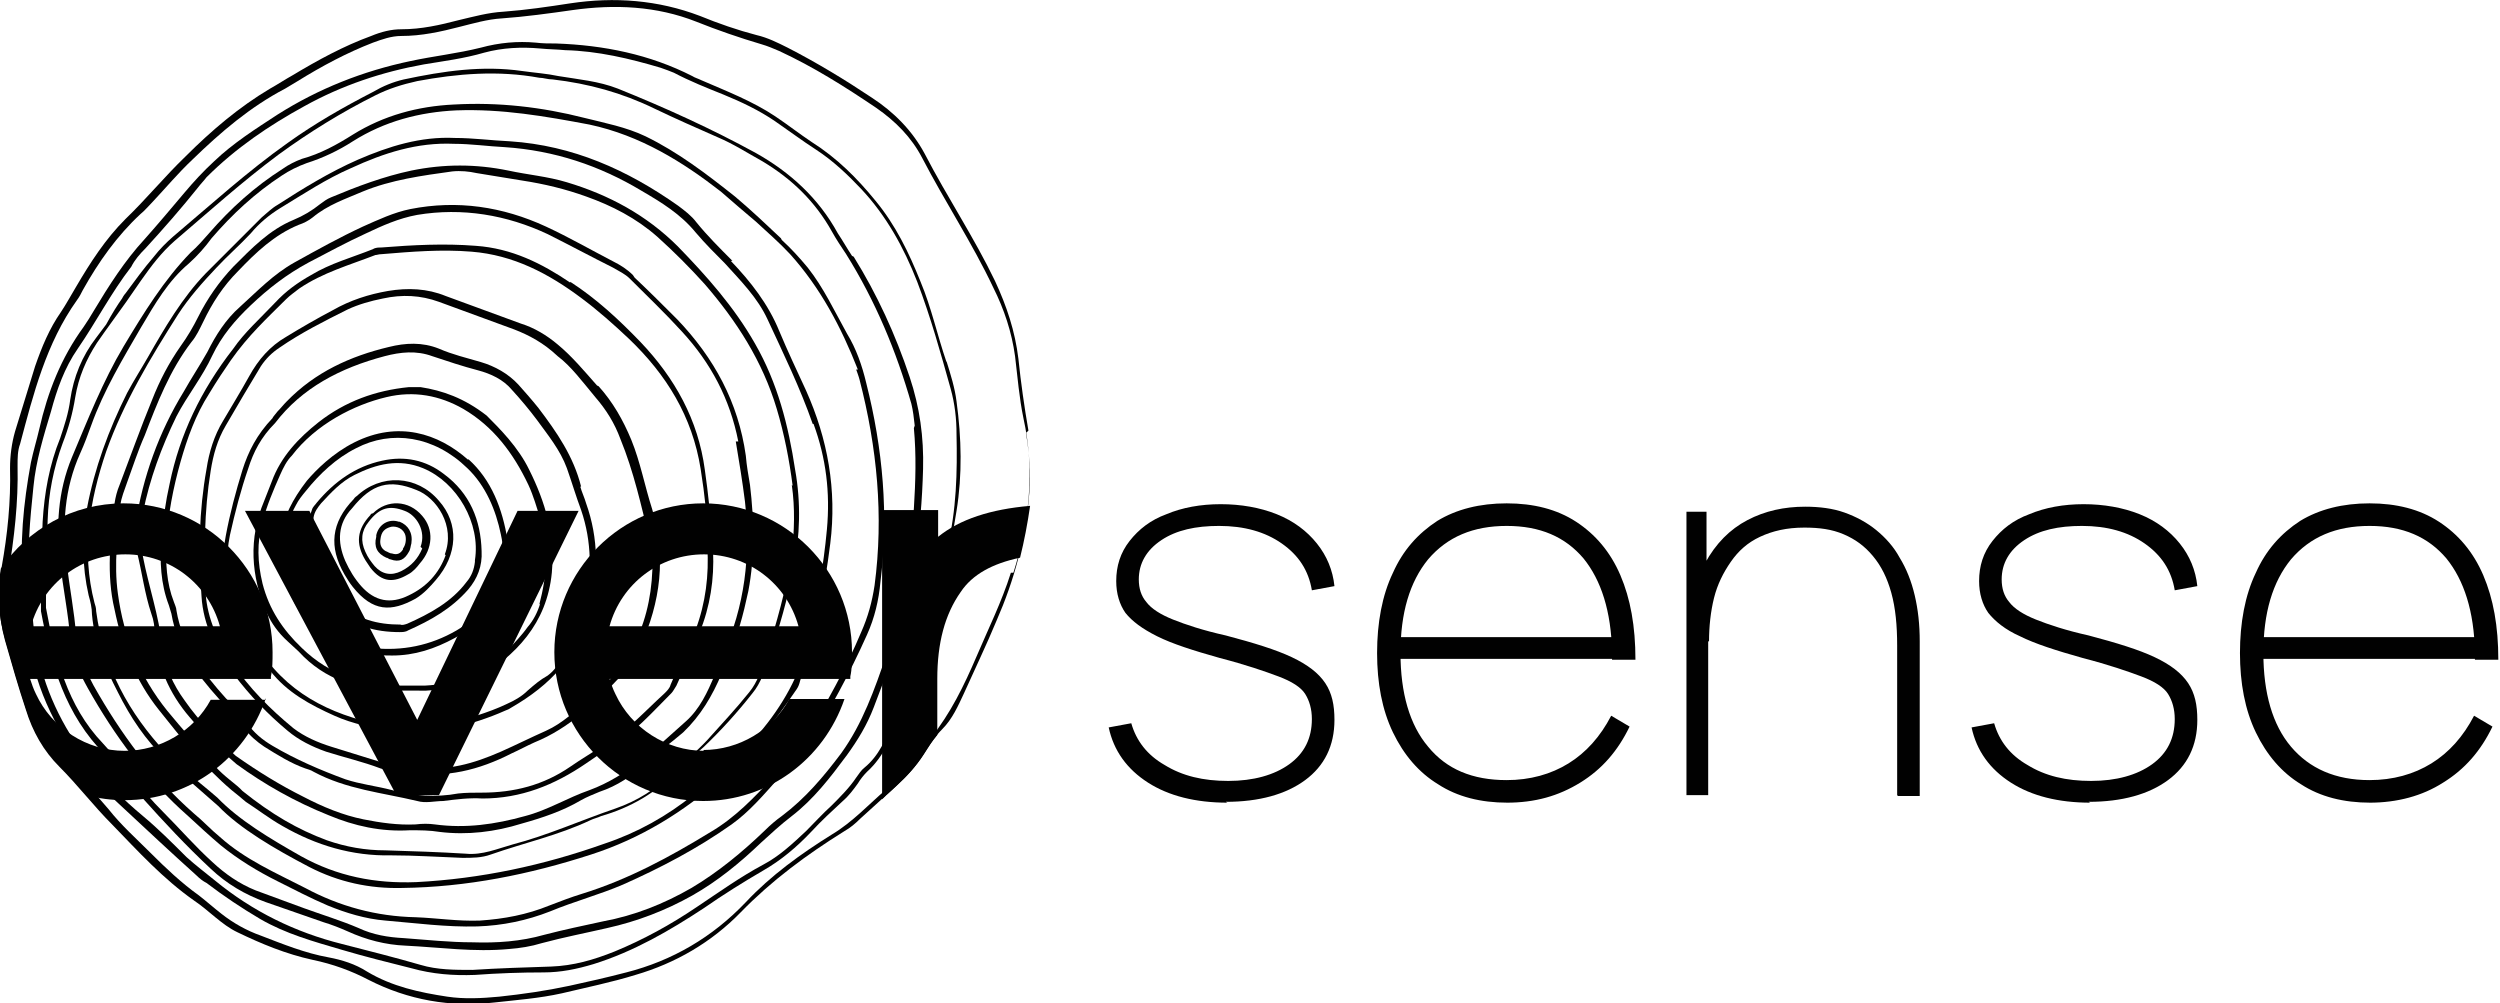<?xml version="1.0" encoding="UTF-8"?>
<svg id="Layer_1" xmlns="http://www.w3.org/2000/svg" version="1.1" viewBox="0 0 29.9 12">
  <!-- Generator: Adobe Illustrator 29.1.0, SVG Export Plug-In . SVG Version: 2.1.0 Build 142)  -->
  <defs>
    <style>
      .st0 {
        fill: #010101;
      }
    </style>
  </defs>
  <path class="st0" d="M14.68,9.6c-.38,0-.7-.08-.95-.24-.25-.16-.41-.38-.47-.66l.27-.05c.06.21.19.38.4.5.21.13.46.19.76.19s.55-.07.73-.2c.18-.13.27-.31.27-.54,0-.12-.03-.22-.08-.3-.05-.08-.16-.15-.32-.21-.16-.06-.39-.14-.7-.22-.32-.09-.57-.17-.75-.26s-.3-.18-.38-.28c-.07-.1-.11-.23-.11-.38,0-.18.05-.34.16-.48.11-.14.25-.25.44-.32.19-.08.41-.12.65-.12s.47.04.67.12c.2.08.36.2.48.35.12.15.19.32.21.51l-.27.05c-.04-.24-.16-.42-.36-.56-.2-.14-.45-.21-.75-.21-.28,0-.51.05-.69.17-.18.12-.27.28-.27.47,0,.11.03.2.09.27.06.08.17.15.32.21.15.06.36.13.63.19.34.09.6.17.79.26.19.09.32.19.4.31.08.12.11.26.11.44,0,.31-.12.55-.35.72-.23.17-.55.26-.95.26"/>
  <path class="st0" d="M18.03,9.6c-.32,0-.6-.07-.83-.22-.23-.14-.41-.35-.54-.62-.13-.27-.19-.59-.19-.95s.06-.69.19-.96c.12-.27.3-.47.53-.62.23-.14.51-.21.83-.21s.6.07.83.22c.23.15.41.36.53.64.12.28.18.61.18,1.01h-.28v-.09c-.01-.49-.13-.86-.34-1.12-.22-.26-.52-.39-.92-.39s-.71.13-.94.4c-.22.27-.33.64-.33,1.12s.11.86.33,1.12c.22.27.53.4.94.4.28,0,.53-.07.74-.2.21-.13.38-.32.51-.57l.22.13c-.14.29-.33.51-.59.67s-.54.24-.88.24M16.65,7.62h2.76v.26h-2.76v-.26Z"/>
  <path class="st0" d="M20.17,9.51v-3.39h.24v.69h.02v2.7h-.26ZM22.69,9.51v-1.79c0-.24-.02-.45-.07-.63-.05-.18-.12-.32-.22-.44-.1-.12-.21-.2-.35-.26-.14-.06-.29-.08-.47-.08-.21,0-.38.04-.53.11-.15.07-.26.17-.35.3-.09.13-.16.27-.2.43-.04.16-.06.34-.06.52h-.24c0-.38.06-.69.19-.93.13-.24.3-.41.51-.52.21-.11.44-.16.69-.16.17,0,.33.02.47.07.14.05.27.12.38.21.11.09.21.2.28.33.08.13.14.28.18.45.04.17.06.35.06.55v1.85h-.26Z"/>
  <path class="st0" d="M25,9.6c-.38,0-.7-.08-.95-.24-.25-.16-.41-.38-.47-.66l.27-.05c.06.21.19.38.4.5.21.13.46.19.76.19s.55-.07.73-.2c.18-.13.27-.31.27-.54,0-.12-.03-.22-.08-.3-.05-.08-.16-.15-.32-.21-.16-.06-.39-.14-.7-.22-.32-.09-.57-.17-.75-.26-.18-.08-.3-.18-.38-.28-.07-.1-.11-.23-.11-.38,0-.18.05-.34.16-.48.11-.14.25-.25.44-.32.19-.08.41-.12.65-.12s.47.04.67.12c.2.08.36.2.48.35.12.15.19.32.21.51l-.27.05c-.04-.24-.16-.42-.36-.56-.2-.14-.45-.21-.75-.21-.28,0-.51.05-.69.17-.18.12-.27.28-.27.47,0,.11.03.2.09.27.06.08.17.15.32.21.15.06.36.13.63.19.34.09.6.17.79.26.19.09.32.19.4.31.08.12.11.26.11.44,0,.31-.12.55-.35.72-.23.17-.55.26-.95.26"/>
  <path class="st0" d="M28.35,9.6c-.32,0-.6-.07-.83-.22-.23-.14-.41-.35-.54-.62-.13-.27-.19-.59-.19-.95s.06-.69.19-.96c.12-.27.3-.47.53-.62.23-.14.51-.21.83-.21s.6.07.83.22c.23.15.41.36.53.64.12.28.18.61.18,1.01h-.28v-.09c-.01-.49-.13-.86-.34-1.12-.22-.26-.52-.39-.92-.39s-.71.13-.94.4c-.22.27-.33.64-.33,1.12s.11.86.33,1.12.53.4.94.4c.28,0,.53-.07.74-.2.21-.13.38-.32.51-.57l.22.13c-.14.29-.33.51-.59.67-.25.16-.55.24-.88.24M26.97,7.62h2.76v.26h-2.76v-.26Z"/>
  <path class="st0" d="M11.32,4.33c-.11-.32-.18-.65-.31-.96-.14-.35-.3-.68-.54-.97-.22-.27-.46-.51-.76-.7-.15-.1-.29-.21-.44-.31-.27-.18-.58-.3-.88-.43-.04-.02-.08-.03-.11-.05-.51-.26-1.06-.37-1.63-.39-.08,0-.16,0-.24-.01-.22-.02-.44,0-.66.06-.28.07-.56.1-.84.16-.57.12-1.1.33-1.59.64-.26.17-.53.34-.76.56-.13.12-.24.24-.35.37-.16.19-.32.38-.48.56-.24.26-.43.56-.61.86-.04.07-.08.13-.12.19-.27.37-.43.78-.53,1.22-.03.13-.07.26-.1.4-.09.49-.14.98-.09,1.48.02.22.03.44.06.65.09.61.36,1.13.74,1.6.11.14.24.26.37.38.3.28.6.56.9.83.04.04.08.07.12.09.21.16.42.3.64.43.31.18.64.27.98.37.27.08.55.15.83.22.25.07.5.09.76.08.27-.02.55-.03.82-.03.21,0,.4-.04.6-.1.48-.15.91-.4,1.32-.67.23-.16.47-.31.71-.45.21-.12.4-.28.57-.46.12-.13.25-.25.38-.37.07-.06.13-.14.18-.21.03-.05.07-.1.11-.14.21-.19.31-.45.4-.72.06-.17.12-.33.18-.5.23-.62.39-1.25.49-1.9.07-.43.06-.87,0-1.31-.02-.16-.07-.32-.12-.48M11.31,6.57c-.06.28-.14.55-.21.82-.11.43-.29.82-.43,1.24-.07.21-.16.41-.33.55-.04.03-.07.08-.1.12-.08.12-.19.23-.29.33-.11.1-.21.21-.31.31-.16.15-.32.3-.51.4-.28.15-.53.33-.8.51-.31.21-.64.39-.98.53-.25.1-.49.17-.76.18-.31.01-.63.02-.94.04-.21,0-.42,0-.62-.06-.31-.09-.63-.17-.94-.25-.56-.14-1.07-.39-1.52-.76-.11-.09-.23-.18-.34-.28-.17-.17-.34-.34-.52-.49-.24-.2-.46-.42-.65-.66-.32-.41-.54-.87-.63-1.39-.04-.24-.05-.48-.07-.72-.04-.39,0-.78.04-1.17.03-.31.12-.6.21-.9.07-.26.16-.52.32-.75.22-.32.4-.67.64-.98.04-.08.1-.15.17-.22.22-.24.43-.48.63-.73.03-.04.07-.08.1-.12.35-.35.75-.62,1.17-.85.45-.25.93-.41,1.43-.5.24-.04.48-.07.72-.14.22-.06.45-.07.67-.05.1.01.2.01.3.02.39.01.77.1,1.14.21.06.02.11.04.16.06.19.1.39.18.59.26.22.09.43.19.62.32.16.11.32.23.49.34.2.13.38.3.54.47.3.32.51.7.67,1.11.16.42.28.85.4,1.28.05.18.07.36.07.54.01.46,0,.91-.11,1.36"/>
  <path class="st0" d="M10.19,3.06c-.06-.09-.11-.18-.17-.27-.23-.42-.57-.73-.98-.96-.53-.29-1.08-.54-1.65-.77-.23-.09-.47-.11-.71-.15-.14-.03-.29-.04-.43-.06-.48-.07-.95,0-1.42.1-.13.03-.25.08-.37.15-.35.18-.7.38-1.02.61-.48.34-.92.74-1.37,1.12-.08.07-.16.15-.23.24-.12.14-.23.29-.34.44h0s-.02.02-.04.06c0,0,0,0,0,0h0c-.05.07-.12.18-.19.31-.04.05-.08.11-.12.16-.17.22-.27.47-.31.74-.02.16-.07.31-.12.46-.13.32-.19.66-.21,1-.01.32-.03.64-.02.96,0,.04,0,.07,0,.11.12.64.29,1.24.77,1.72.16.16.29.34.44.51.26.29.53.58.82.85.19.18.41.31.66.4.23.08.46.16.69.24.1.03.2.07.29.11.22.1.45.16.69.17.41.02.82.08,1.24.04.13-.01.26-.03.39-.07.26-.07.52-.12.78-.18.36-.08.7-.21,1.02-.39.3-.17.57-.39.82-.63.12-.11.24-.22.37-.32.26-.2.46-.46.66-.73.13-.18.24-.36.32-.57.07-.19.15-.39.22-.58.14-.37.2-.77.27-1.16.06-.37.09-.74.1-1.11.01-.38-.04-.74-.16-1.1-.17-.51-.39-.99-.67-1.44M10.93,5.12c.03.32.02.64,0,.96-.05.6-.13,1.19-.33,1.76-.14.4-.28.81-.54,1.17-.21.28-.43.54-.71.75-.07.05-.14.11-.2.17-.27.26-.56.5-.88.69-.33.19-.68.33-1.06.4-.23.05-.47.1-.7.16-.28.08-.57.1-.86.09-.27,0-.55-.03-.82-.05-.19-.01-.37-.04-.54-.12-.21-.09-.44-.16-.66-.24-.19-.07-.38-.14-.57-.21-.2-.08-.37-.2-.52-.34-.21-.19-.39-.4-.59-.6-.26-.26-.47-.55-.72-.82-.43-.45-.57-1.03-.68-1.62,0-.03,0-.06,0-.09,0-.32.01-.64.02-.96.01-.32.07-.62.18-.92.07-.18.12-.36.15-.55.04-.24.13-.45.26-.65.11-.16.23-.32.35-.49.06-.09.12-.17.18-.26.12-.17.24-.33.4-.47.41-.35.81-.71,1.24-1.03.37-.27.76-.51,1.16-.71.16-.08.32-.13.5-.17.48-.09.97-.13,1.46-.04.05,0,.1.02.16.02.43.05.83.16,1.22.35.25.12.5.23.75.34.19.08.36.19.54.29.35.21.63.48.83.84.05.09.11.18.17.27.35.56.6,1.16.78,1.79.02.08.03.17.04.26"/>
  <path class="st0" d="M9.34,2.85c-.18-.17-.36-.34-.55-.5-.34-.27-.68-.53-1.07-.72-.23-.11-.49-.16-.73-.22-.51-.13-1.03-.19-1.56-.16-.43.02-.84.13-1.21.36-.19.12-.39.23-.61.29-.08.03-.16.07-.23.12-.33.21-.62.47-.88.77-.07.08-.14.16-.22.23-.32.33-.56.72-.8,1.12-.25.42-.43.88-.62,1.33-.17.41-.19.83-.14,1.25.03.31.1.62.12.93.02.21.11.4.21.58.32.57.71,1.1,1.2,1.53.13.12.26.24.39.35.21.17.44.31.68.43.2.1.39.2.6.29.22.09.45.16.69.18.36.03.73.08,1.1.07.3-.01.59-.07.87-.18.29-.12.59-.2.87-.32.45-.2.89-.43,1.3-.72.21-.15.38-.35.55-.54.06-.06.12-.13.18-.19.06-.06.12-.13.17-.2.27-.43.51-.87.72-1.34.09-.2.14-.41.16-.63.1-.8.03-1.59-.17-2.38-.05-.21-.12-.41-.23-.59-.15-.27-.28-.55-.47-.79-.1-.12-.2-.23-.31-.33M10.24,4.42s.03.08.04.12c.21.81.29,1.63.18,2.46-.03.2-.08.38-.16.56-.18.43-.41.84-.65,1.24-.06.1-.12.19-.2.27-.07.07-.13.15-.2.22-.23.25-.46.49-.75.66-.49.3-.99.57-1.54.74-.13.04-.26.09-.39.14-.27.11-.54.16-.83.18-.26.01-.51-.03-.77-.04-.47-.01-.91-.13-1.32-.35-.35-.18-.72-.34-1.02-.61-.11-.09-.2-.19-.31-.28-.49-.43-.88-.96-1.2-1.53-.1-.19-.19-.38-.21-.6-.02-.29-.08-.57-.11-.86-.06-.45-.03-.9.16-1.32.05-.11.09-.22.13-.33.15-.42.38-.8.6-1.18.16-.27.32-.55.57-.76.1-.09.19-.19.27-.3.25-.29.52-.54.84-.75.09-.06.19-.11.3-.15.19-.06.38-.15.55-.26.38-.24.8-.35,1.24-.37.54-.02,1.06.07,1.59.17.61.13,1.12.45,1.57.8.16.14.29.25.42.36.14.13.28.25.41.39.36.4.61.87.81,1.38"/>
  <path class="st0" d="M8.76,3.12c-.15-.15-.3-.3-.43-.46-.06-.08-.14-.14-.22-.2-.61-.43-1.26-.72-2.01-.77-.22-.01-.44-.04-.66-.04-.41-.02-.79.1-1.16.26-.34.15-.65.34-.96.54-.07.04-.13.1-.19.15-.22.22-.45.45-.67.67-.28.29-.49.65-.69,1-.08.14-.17.28-.25.43-.22.44-.39.9-.48,1.38-.06.35-.06.69.02,1.04.02.07.04.15.04.23.03.34.16.64.31.93.15.3.33.57.57.8.18.17.37.33.63.56.26.27.67.51,1.09.73.35.18.72.26,1.11.25.77-.01,1.52-.16,2.26-.4.59-.19,1.11-.51,1.57-.92.35-.31.63-.68.89-1.06.02-.03.03-.06.04-.1.18-.53.29-1.08.36-1.64.08-.64-.03-1.25-.29-1.83-.11-.24-.22-.47-.32-.71-.13-.32-.34-.59-.58-.84M9.73,5.07c.15.41.2.82.16,1.26-.04.44-.12.88-.22,1.31-.1.43-.31.8-.59,1.13-.23.28-.5.51-.78.73-.32.26-.68.46-1.07.59-.73.26-1.48.42-2.25.46-.49.02-.95-.07-1.38-.31-.37-.21-.74-.43-1-.7-.23-.2-.44-.35-.61-.53-.45-.48-.75-1.03-.84-1.7,0-.04-.01-.07-.02-.1-.16-.62-.06-1.22.14-1.81.21-.59.53-1.12.86-1.64.13-.2.29-.38.46-.56.13-.14.28-.27.41-.41.1-.12.22-.22.35-.3.28-.17.55-.35.85-.48.39-.18.79-.31,1.23-.29.2,0,.41.03.61.04.59.04,1.13.22,1.63.52.24.14.47.28.65.5.11.13.23.25.35.37.19.21.39.41.51.67.19.41.39.82.54,1.25"/>
  <path class="st0" d="M8.11,2.95c-.38-.38-.83-.62-1.33-.77-.23-.07-.47-.09-.7-.14-.39-.08-.77-.08-1.16,0-.33.07-.65.19-.96.32-.05.02-.09.05-.13.08-.1.08-.2.14-.32.19-.29.12-.5.34-.72.56-.17.18-.31.38-.42.6-.06.12-.13.24-.21.35-.14.2-.25.41-.34.64-.14.34-.26.68-.39,1.02-.03.07-.05.15-.06.22-.05.42-.1.85,0,1.27.09.44.25.85.53,1.2.27.34.54.68.87.96.05.04.1.08.17.14.14.09.28.2.44.29.4.23.83.36,1.3.35.28,0,.57.02.85.03.12,0,.23,0,.34-.04.4-.14.81-.23,1.19-.41.04-.02.09-.03.13-.05.35-.1.66-.28.92-.55.09-.1.2-.18.3-.27.21-.2.41-.42.59-.65.1-.12.15-.28.2-.43.12-.35.22-.7.29-1.06.08-.39.09-.79.02-1.18-.08-.53-.21-1.04-.48-1.51-.25-.44-.58-.81-.93-1.17M9.47,5.8c.04.28.03.55,0,.83-.07.42-.18.82-.31,1.22-.05.15-.1.31-.2.43-.16.2-.33.38-.5.57-.13.14-.28.26-.42.4-.2.19-.42.33-.68.42-.41.14-.81.32-1.23.43-.18.05-.36.13-.56.11-.32-.02-.64-.03-.96-.04-.24,0-.47-.04-.7-.12-.35-.13-.66-.31-1.01-.59-.07-.08-.22-.17-.34-.31-.19-.22-.38-.43-.56-.65-.33-.41-.52-.88-.59-1.4-.05-.36,0-.71.03-1.06.01-.09.05-.18.08-.27.07-.19.13-.38.21-.56.15-.39.3-.78.56-1.12.06-.07.1-.16.14-.24.11-.23.24-.43.42-.61.21-.22.43-.43.72-.55.06-.02.12-.05.17-.09.18-.15.39-.22.6-.31.34-.14.71-.19,1.07-.24.1-.01.2,0,.29.02.18.03.37.06.55.09.26.04.51.1.76.19.31.11.6.26.85.48.2.18.39.37.57.57.38.44.69.92.86,1.49.09.3.15.61.19.92"/>
  <path class="st0" d="M7.57,3.29c-.07-.07-.15-.12-.23-.16-.27-.14-.53-.29-.81-.42-.52-.24-1.06-.32-1.62-.21-.2.04-.39.13-.57.21-.28.13-.55.28-.82.43-.25.14-.44.34-.65.53-.17.15-.29.34-.39.54-.09.16-.19.31-.28.47-.3.49-.49,1.02-.58,1.59-.02.11-.01.23.02.34.06.24.09.49.17.73.03.08.04.16.04.24.03.38.17.71.42,1,.17.2.35.38.56.56.33.24.7.45,1.1.61.31.13.63.2.97.18.12,0,.24,0,.36.02.33.04.66,0,.98-.1.25-.07.49-.15.71-.28.07-.04.15-.07.22-.1.21-.07.39-.19.55-.34.14-.13.3-.24.45-.37.21-.2.35-.44.46-.7.03-.06.04-.12.07-.18.12-.26.19-.53.25-.81.08-.42.07-.85.02-1.27-.02-.12-.04-.23-.05-.35-.09-.64-.38-1.17-.82-1.63-.17-.17-.34-.34-.51-.5M8.8,5.28c.04.24.08.48.11.72.07.64,0,1.25-.27,1.84-.03.08-.06.16-.09.23-.09.21-.18.41-.35.56-.35.31-.69.65-1.15.82-.26.09-.5.24-.77.31-.36.1-.71.15-1.08.1-.07-.01-.15-.01-.23,0-.21.01-.42-.02-.62-.06-.25-.05-.49-.15-.72-.27-.28-.14-.54-.3-.81-.49-.21-.19-.43-.4-.61-.66-.14-.19-.24-.41-.27-.65-.04-.37-.16-.71-.23-1.07-.03-.18-.04-.35,0-.53.08-.4.22-.78.4-1.15.13-.25.31-.47.43-.73.11-.23.27-.42.46-.6.21-.2.43-.37.69-.51.23-.12.45-.24.69-.35.19-.09.39-.18.61-.22.54-.09,1.07,0,1.56.23.26.13.52.27.78.4.07.04.15.08.2.13.21.21.43.42.63.64.34.37.57.8.67,1.31"/>
  <path class="st0" d="M6.82,3.38c-.34-.23-.7-.41-1.13-.44-.38-.03-.75-.01-1.13.02-.03,0-.07,0-.1.02-.25.1-.51.17-.74.31-.16.09-.3.19-.43.33-.18.19-.37.36-.5.55-.39.5-.64,1.03-.76,1.61-.05.22-.08.44-.1.66-.02.27-.01.54.09.8.01.03.02.07.03.1.07.41.3.72.57,1.02.1.11.21.22.3.35.07.09.15.16.24.22.16.1.32.2.49.26.03.01.07.02.1.04.39.21.82.25,1.24.35.1.03.21,0,.31,0,.16-.02.31-.04.47-.03.46,0,.86-.16,1.24-.42.1-.07.19-.13.29-.19.28-.17.5-.42.73-.65.02-.02.04-.06.06-.09.11-.25.23-.49.32-.75.11-.32.14-.65.11-.98-.02-.28-.05-.57-.09-.85-.08-.6-.36-1.1-.77-1.53-.26-.27-.53-.52-.84-.72M8.46,6.54c.02.34-.02.67-.14.99-.08.23-.21.44-.3.66-.01.04-.04.07-.07.1-.12.11-.24.23-.36.34-.23.22-.51.36-.77.54-.32.22-.67.31-1.06.31-.09,0-.19,0-.28.01-.27.05-.53.03-.79-.04-.19-.05-.38-.07-.56-.13-.3-.11-.6-.24-.87-.4-.12-.07-.23-.16-.31-.28-.07-.11-.16-.2-.25-.29-.27-.3-.52-.63-.59-1.05,0-.03-.02-.07-.03-.1-.09-.23-.1-.47-.09-.72.02-.33.08-.64.17-.96.08-.28.18-.56.34-.81.09-.15.19-.3.26-.4.21-.3.44-.51.66-.73.05-.05.11-.09.16-.13.28-.19.6-.28.91-.4.02,0,.04-.01.07-.01.36-.03.72-.06,1.08-.03.5.04.92.26,1.32.56.2.15.38.31.56.48.45.43.76.93.86,1.56.05.31.08.62.1.94"/>
  <path class="st0" d="M7.14,4.61c-.15-.17-.3-.35-.47-.49-.13-.11-.28-.2-.44-.25-.3-.11-.6-.22-.9-.33-.22-.09-.45-.1-.69-.06-.23.04-.45.11-.66.23-.19.1-.38.21-.56.32-.19.11-.33.27-.44.47-.1.18-.21.36-.31.53-.11.18-.17.38-.2.58-.09.5-.1,1.01-.06,1.52.02.35.18.66.39.94.19.25.4.47.64.67.13.11.29.19.46.25.22.07.44.12.65.2.11.04.23.03.34.05.44.07.84-.03,1.23-.23.09-.04.18-.09.27-.13.42-.17.74-.48,1.05-.81.09-.1.16-.22.22-.34.24-.53.31-1.07.14-1.64-.09-.28-.14-.56-.25-.83-.1-.24-.22-.45-.39-.64M7.79,6.43s.01.07.01.11c.04.74-.18,1.36-.76,1.83-.16.13-.31.28-.51.37-.18.08-.36.17-.54.25-.32.14-.65.24-1,.18-.07-.01-.15-.01-.23-.02-.08,0-.15-.02-.22-.04-.19-.06-.39-.12-.58-.18-.16-.05-.32-.12-.45-.22-.28-.23-.53-.48-.73-.78-.17-.25-.3-.53-.32-.83-.02-.49-.02-.98.06-1.47.03-.19.08-.37.18-.54.14-.24.28-.48.42-.71.06-.09.13-.16.22-.22.26-.18.54-.32.82-.46.13-.06.27-.1.42-.13.23-.05.45-.04.67.04.3.11.6.22.9.33.18.07.35.16.52.32.16.12.3.31.45.49.13.15.23.31.3.5.16.39.25.8.35,1.21"/>
  <path class="st0" d="M6.95,5.82c-.09-.36-.29-.65-.51-.94-.08-.1-.16-.19-.24-.28-.12-.13-.28-.22-.45-.27-.17-.05-.34-.09-.5-.16-.2-.08-.4-.07-.6-.02-.46.11-.88.3-1.22.65-.04.04-.07.08-.11.12-.03.04-.06.07-.06.08-.19.2-.29.4-.36.62-.08.26-.15.52-.2.79-.1.52.03.98.35,1.39.06.07.12.15.18.22.2.26.48.41.77.54.22.1.46.14.7.2.26.06.49.02.73-.05.21-.06.41-.12.61-.21.03-.01.05-.02.08-.04.45-.26.8-.61.93-1.15.11-.44.11-.87-.04-1.29-.02-.07-.05-.13-.07-.2M7,7.25c-.06.27-.18.51-.35.73-.03.04-.06.07-.1.1-.09.05-.16.11-.24.18-.07.07-.16.12-.25.16-.23.11-.47.17-.71.25-.2.06-.39.11-.6.03-.03-.01-.06,0-.09-.01-.61-.11-1.16-.34-1.53-.88-.01-.02-.03-.04-.05-.05-.31-.4-.43-.86-.33-1.36.06-.27.13-.54.22-.8.06-.19.15-.37.32-.54.32-.42.78-.66,1.31-.8.19-.05.38-.07.57,0,.18.06.36.12.55.17.15.04.3.11.4.23.11.12.21.24.3.36.13.18.28.36.36.58.06.17.11.34.17.5.13.38.13.77.04,1.15"/>
  <path class="st0" d="M5.82,4.97c-.27-.21-.53-.3-.79-.34-.05,0-.09,0-.14,0-.4.04-.76.17-1.08.42-.24.19-.45.41-.56.71-.03.08-.06.15-.09.23-.19.45-.16.9.03,1.34.06.13.14.24.25.34.04.04.09.08.13.12.32.35.72.46,1.16.47.09,0,.19,0,.28,0,.23.01.45-.06.66-.13,0,0,.01,0,.02,0,.48-.29.85-.67.91-1.28.04-.45-.08-.85-.27-1.23-.13-.27-.35-.49-.51-.65M6.46,7.22c-.03.1-.08.2-.15.28-.07.1-.16.19-.24.28-.27.29-.61.4-.99.42-.09,0-.19,0-.28,0-.45,0-.85-.12-1.19-.45-.23-.22-.39-.46-.47-.77-.06-.25-.07-.49,0-.74.05-.19.13-.38.21-.56.04-.09.08-.17.14-.23.29-.38.75-.61,1.13-.7.33-.08.64-.02.92.14.36.21.6.53.78.91.06.13.1.27.14.4.11.34.08.69-.01,1.03"/>
  <path class="st0" d="M5.6,5.5c-.36-.32-.84-.47-1.36-.21-.26.13-.46.33-.57.46-.35.45-.4.84-.24,1.26.22.56.6.84,1.26.83.27,0,.51-.08.75-.21.06-.03.12-.08.17-.13.19-.2.39-.39.44-.69.02-.12.04-.23.02-.35-.06-.37-.19-.72-.47-.97M5.78,7.22c-.05.05-.09.11-.13.16-.05.07-.12.12-.19.16-.31.18-.65.25-1.01.21-.44-.06-.75-.29-.92-.71-.02-.05-.04-.11-.06-.16-.1-.29-.08-.57.07-.84.03-.06.07-.11.12-.17.16-.2.36-.39.6-.51.42-.22.93-.15,1.33.24.22.21.34.5.4.79.07.31.01.6-.21.84"/>
  <path class="st0" d="M5.31,5.67c-.22-.17-.47-.22-.74-.16-.32.07-.57.25-.78.5-.02.03-.05.05-.06.09-.1.27-.16.72.09,1.01.05.06.12.11.16.16.24.22.51.29.8.29.03,0,.07,0,.1-.02.27-.12.52-.26.72-.49.11-.13.17-.28.16-.46-.01-.37-.14-.69-.45-.92M5.68,6.72c-.01.09-.04.17-.1.24-.18.24-.44.38-.71.5-.03.01-.06.02-.08.01-.27,0-.52-.06-.73-.26-.42-.33-.37-.61-.31-1.02.01-.07.05-.12.09-.17.12-.13.24-.26.4-.34.26-.13.53-.2.82-.08.41.17.69.66.62,1.1"/>
  <path class="st0" d="M4.77,6.24c-.12-.04-.24.03-.27.16,0,0,0,.01,0,.02-.03.12.01.2.12.25.02,0,.03.02.05.02.11.04.17,0,.22-.09.02-.03.02-.07.03-.1.02-.13-.04-.22-.14-.26M4.82,6.57c-.03.05-.07.07-.13.05-.03,0-.05-.02-.08-.03-.05-.03-.07-.08-.06-.14.01-.09.05-.13.13-.15.06-.01.15.02.17.11.01.05,0,.11-.03.15"/>
  <path class="st0" d="M4.45,6.14s-.02.01-.02.02c-.16.17-.18.34-.06.54.02.03.04.06.06.09.14.18.28.18.45.08.06-.03.11-.09.14-.13.16-.18.17-.41.03-.57-.16-.19-.42-.2-.59-.03M5.05,6.56c-.05.12-.13.21-.25.27-.12.06-.23.04-.32-.06-.04-.05-.08-.1-.11-.17-.06-.13-.05-.25.04-.36.13-.17.25-.2.43-.13.14.05.26.24.19.43"/>
  <path class="st0" d="M4.27,5.93s-.03.02-.04.04c-.27.28-.3.57-.11.9.03.05.06.1.1.15.24.3.46.3.75.14.1-.06.18-.15.24-.22.27-.31.28-.68.04-.95-.26-.31-.7-.33-.99-.05M5.33,6.64c-.08.22-.23.38-.44.48-.22.11-.41.07-.57-.11-.08-.09-.14-.19-.19-.3-.1-.23-.09-.45.08-.63.24-.3.45-.35.77-.22.24.09.47.43.34.77"/>
  <polygon class="st0" points="6.19 6.11 4.99 8.61 3.7 6.11 2.93 6.11 4.74 9.51 5.25 9.51 6.92 6.11 6.19 6.11"/>
  <path class="st0" d="M11.22,6.41v-.31h-.67v3.46l.05-.05s.09-.08.13-.12c.12-.11.23-.23.32-.37.05-.08.1-.16.16-.23v-.67c0-.43.09-.77.28-1.04.14-.21.38-.34.71-.41.05-.2.09-.41.12-.62-.47.04-.84.16-1.1.37"/>
  <path class="st0" d="M8.42,8.98c-.45,0-.87-.27-1.06-.68-.03-.06-.05-.12-.07-.18h2.88s0-.03,0-.03c.02-.09.02-.19.02-.29,0-.98-.8-1.78-1.78-1.78s-1.78.8-1.78,1.78.8,1.78,1.78,1.78c.77,0,1.44-.49,1.69-1.22h-.66c-.2.37-.6.61-1.03.61M8.42,6.63c.53,0,.99.35,1.13.86h-2.26c.14-.51.6-.86,1.13-.86"/>
  <path class="st0" d="M3.18,8.37h-.66c-.2.37-.6.61-1.03.61-.45,0-.87-.27-1.06-.68-.03-.06-.05-.12-.07-.18h2.88s0-.03,0-.03c.02-.09.02-.19.02-.29,0-.98-.8-1.78-1.78-1.78-.61,0-1.15.31-1.47.78-.05.29-.03.56.05.84.08.28.16.56.25.83.08.26.21.49.4.68.11.12.22.24.33.36.14.04.29.06.45.06.77,0,1.44-.49,1.69-1.22M1.5,6.63c.53,0,.99.35,1.13.86H.37c.14-.51.6-.86,1.13-.86"/>
  <path class="st0" d="M12.3,5.15c-.05-.29-.09-.57-.12-.86-.04-.33-.14-.63-.28-.93-.25-.52-.57-1-.84-1.52-.15-.28-.37-.5-.63-.67-.33-.22-.66-.42-1.01-.6-.12-.06-.24-.12-.37-.15-.23-.06-.46-.14-.68-.23C7.87,0,7.35-.04,6.82.04c-.26.04-.53.08-.8.1-.18.01-.36.06-.53.1-.23.06-.45.11-.69.11-.12,0-.24.03-.36.08-.33.12-.64.29-.94.47-.09.05-.18.11-.27.16-.37.22-.7.5-1.01.81-.25.24-.47.51-.72.75-.24.24-.42.52-.59.81-.06.1-.12.21-.18.3-.14.2-.23.42-.31.65-.08.26-.16.52-.24.78-.04.14-.06.29-.06.44.01.4-.03.79-.1,1.18-.05.3-.04.59.04.88.08.28.16.56.25.83.08.26.21.49.4.68.22.22.41.47.63.69.31.32.61.65.98.91.18.12.33.29.52.38.29.14.58.26.9.33.24.05.46.13.67.24.47.24.98.33,1.5.27.27-.03.54-.05.81-.11.29-.07.59-.13.88-.22.48-.14.91-.39,1.26-.75.37-.38.79-.69,1.24-.97.07-.04.13-.09.19-.15.14-.13.29-.26.43-.39.12-.11.23-.23.32-.37.07-.11.14-.22.23-.31.12-.12.19-.28.26-.43.13-.29.27-.58.39-.87.21-.48.35-.99.39-1.52.02-.24,0-.49-.04-.72M12.09,6.85c-.11.35-.27.67-.41,1-.15.35-.31.68-.55.98-.17.21-.32.43-.53.61-.21.18-.4.39-.65.54-.37.23-.73.49-1.03.81-.4.42-.88.7-1.43.84-.23.06-.45.11-.68.16-.28.06-.56.1-.84.13-.21.02-.42.03-.62,0-.33-.05-.66-.12-.96-.3-.14-.09-.3-.14-.46-.17-.28-.05-.55-.16-.81-.26-.17-.06-.33-.15-.47-.26-.09-.07-.18-.15-.27-.22-.21-.15-.4-.33-.58-.51-.17-.17-.35-.33-.5-.52-.14-.16-.28-.33-.44-.48-.22-.22-.38-.47-.47-.76-.09-.29-.18-.59-.26-.88-.06-.23-.07-.47-.03-.7.07-.43.12-.85.11-1.29,0-.09,0-.18.03-.26.16-.6.31-1.2.68-1.72.03-.04.05-.08.07-.12.19-.34.41-.65.69-.91.05-.04.09-.09.14-.14.16-.17.31-.35.48-.51.34-.33.69-.63,1.11-.85.05-.03.1-.06.15-.09.29-.18.59-.34.9-.46.11-.04.22-.08.34-.08.24,0,.47-.05.7-.11.16-.04.33-.09.5-.1.28-.02.57-.06.85-.1.5-.07,1-.05,1.48.14.25.1.51.19.78.27.07.02.14.05.21.08.41.19.79.43,1.16.68.23.16.42.35.55.6.27.52.6,1.02.85,1.55.13.26.22.53.26.82.03.25.05.5.1.74.14.63.07,1.25-.12,1.85"/>
</svg>